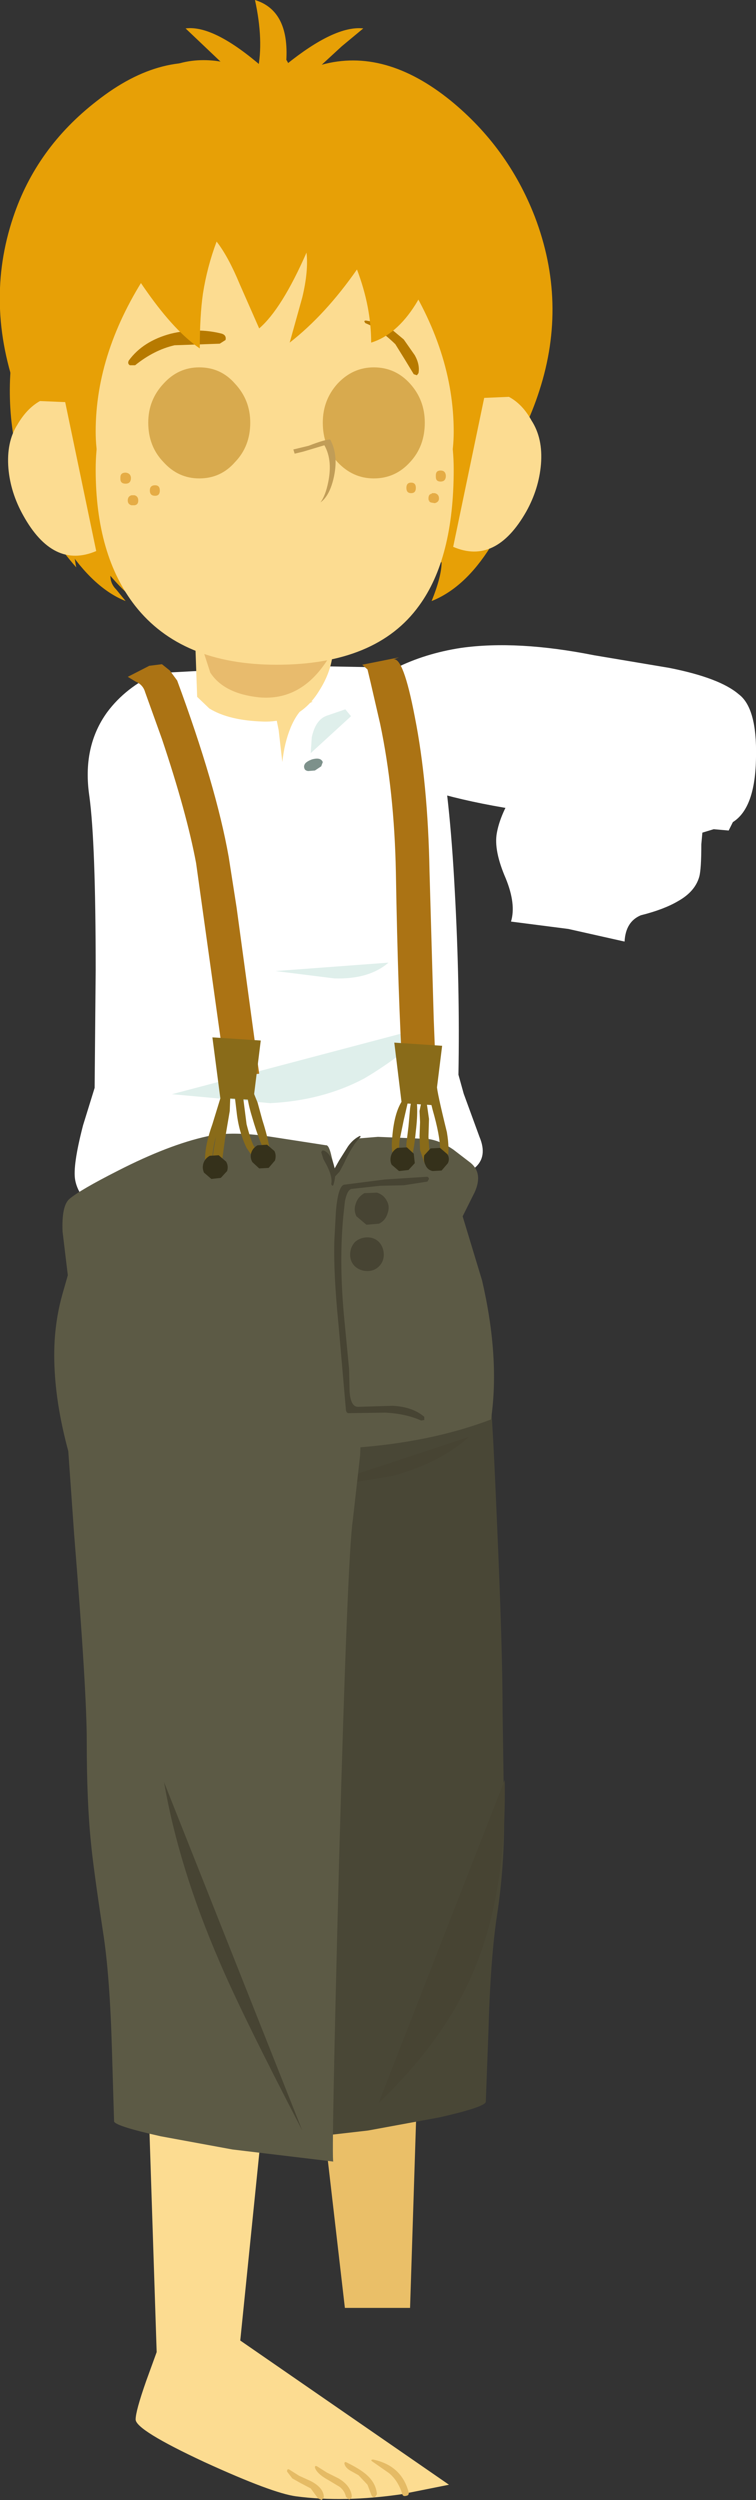 <?xml version="1.0" encoding="UTF-8" standalone="no"?>
<svg xmlns:xlink="http://www.w3.org/1999/xlink" height="237.5px" width="71.9px" xmlns="http://www.w3.org/2000/svg">
  <rect width="100%" height="100%" fill="#333333" stroke="none"/>
  <g transform="matrix(1.0, 0.0, 0.0, 1.0, -117.0, -49.0)">
    <path d="M156.0 268.25 L149.8 268.25 147.55 248.8 156.85 241.75 156.0 268.25" fill="#eabf68" fill-rule="evenodd" stroke="none"/>
    <path d="M139.7 182.9 L163.45 180.2 Q163.75 181.3 164.25 193.25 164.8 205.65 164.8 211.65 L164.95 221.8 Q164.95 226.4 164.3 230.75 163.65 234.85 163.45 242.1 L163.2 248.7 Q163.0 249.2 158.8 250.15 L152.0 251.4 142.4 252.5 Q142.65 252.5 141.85 223.95 141.05 195.0 140.55 191.65 140.0 188.55 139.8 185.4 L139.7 182.9" fill="#494736" fill-rule="evenodd" stroke="none"/>
    <path d="M127.2 116.65 Q128.95 114.3 131.9 112.95 L145.05 112.25 156.05 112.45 Q159.3 115.5 160.25 133.6 160.75 142.65 160.6 151.1 L161.1 152.9 162.6 157.0 Q163.4 158.9 162.15 159.95 L158.2 162.3 Q156.1 163.7 141.45 164.4 L127.2 164.85 125.85 163.8 Q124.4 162.5 124.15 161.1 123.9 159.75 124.9 155.9 L126.0 152.35 126.1 141.15 Q126.1 129.05 125.5 124.65 124.8 119.95 127.2 116.65" fill="#ffffff" fill-rule="evenodd" stroke="none"/>
    <path d="M133.35 152.95 L157.4 146.6 Q157.55 147.25 155.15 149.1 153.35 150.45 151.65 151.45 147.7 153.55 142.7 153.8 L133.35 152.95" fill="#dfefeb" fill-rule="evenodd" stroke="none"/>
    <path d="M171.05 137.25 L165.6 136.55 Q166.1 134.9 165.1 132.45 163.95 129.8 164.25 128.15 164.8 125.05 168.5 120.9 171.55 117.85 175.2 115.5 L178.75 114.0 179.15 113.75 Q183.75 113.85 187.25 116.2 190.9 118.5 185.45 127.6 L183.8 128.1 183.7 129.2 Q183.7 131.6 183.5 132.3 183.1 133.7 181.5 134.6 180.15 135.4 177.95 135.95 176.5 136.55 176.4 138.45 L171.05 137.25" fill="#ffffff" fill-rule="evenodd" stroke="none"/>
    <path d="M148.8 141.95 L143.2 141.25 153.95 140.45 Q152.1 142.05 148.8 141.95" fill="#dfefeb" fill-rule="evenodd" stroke="none"/>
    <path d="M146.75 115.65 Q145.45 116.2 144.65 118.1 144.05 119.55 143.85 121.4 L143.5 118.35 142.9 115.4 144.35 115.55 145.8 115.6 146.75 115.65" fill="#fcdc91" fill-rule="evenodd" stroke="none"/>
    <path d="M148.05 117.0 L151.85 115.7 146.55 120.55 146.65 119.05 Q147.0 117.4 148.05 117.0" fill="#dfefeb" fill-rule="evenodd" stroke="none"/>
    <path d="M147.7 121.4 L147.55 121.8 146.95 122.2 146.3 122.25 Q146.0 122.2 145.95 122.0 145.85 121.75 146.05 121.5 146.25 121.3 146.65 121.15 147.5 120.9 147.7 121.4" fill="#7d918b" fill-rule="evenodd" stroke="none"/>
    <path d="M146.35 190.55 L161.6 185.5 Q158.9 187.95 154.4 189.2 L146.35 190.55" fill="#474433" fill-rule="evenodd" stroke="none"/>
    <path d="M148.0 157.8 Q148.3 157.75 148.55 158.95 L148.9 160.25 151.1 157.15 152.95 157.0 157.7 157.2 Q158.85 157.35 160.1 158.2 L161.6 159.35 Q163.0 160.35 162.15 162.25 L161.0 164.55 162.85 170.65 Q164.55 178.0 163.7 183.85 157.9 186.05 150.5 186.55 146.35 186.8 143.4 186.55 143.0 186.5 134.55 190.95 126.45 195.2 126.15 194.45 121.75 184.0 122.2 176.3 122.35 174.0 122.95 171.9 L123.45 170.15 122.95 166.0 Q122.85 163.55 123.6 162.9 124.6 162.05 128.25 160.2 133.05 157.75 136.7 156.95 139.1 156.4 143.15 157.05 L148.0 157.8" fill="#5c5a45" fill-rule="evenodd" stroke="none"/>
    <path d="M131.1 247.95 L142.05 249.7 139.85 271.35 159.7 285.05 155.2 285.95 Q149.7 286.75 145.15 286.15 142.9 285.85 136.45 282.9 129.9 279.85 129.9 278.85 129.9 278.05 130.9 275.2 L131.9 272.45 131.1 247.95" fill="#fcdc91" fill-rule="evenodd" stroke="none"/>
    <path d="M144.3 283.8 Q144.3 283.5 144.5 283.6 L145.45 284.2 146.55 284.7 Q147.8 285.35 147.8 286.25 L147.6 286.5 147.25 286.35 146.55 285.4 145.6 284.9 144.8 284.45 144.3 283.8" fill="#e5bb65" fill-rule="evenodd" stroke="none"/>
    <path d="M146.95 283.4 Q146.95 283.2 147.15 283.3 L148.1 283.9 149.2 284.45 Q150.3 285.1 150.45 286.05 150.5 286.35 150.2 286.45 L149.9 286.2 Q149.8 285.65 149.3 285.25 L148.3 284.65 Q147.1 284.0 146.95 283.4" fill="#e5bb65" fill-rule="evenodd" stroke="none"/>
    <path d="M149.75 283.0 L149.8 282.9 149.9 282.9 Q151.15 283.5 151.8 284.05 152.75 284.85 152.85 285.95 L152.65 286.25 Q152.45 286.25 152.35 286.1 L151.95 285.05 151.1 284.15 150.3 283.7 Q149.8 283.4 149.75 283.0" fill="#e5bb65" fill-rule="evenodd" stroke="none"/>
    <path d="M152.35 282.8 L152.3 282.7 152.45 282.65 Q155.15 283.2 155.85 285.7 155.95 286.05 155.65 286.1 155.3 286.2 155.25 285.9 154.85 284.65 154.0 283.95 L152.35 282.8" fill="#e5bb65" fill-rule="evenodd" stroke="none"/>
    <path d="M151.35 184.7 L151.25 187.25 150.55 193.45 Q150.05 196.8 149.25 225.75 148.5 254.35 148.7 254.35 L139.1 253.2 132.3 251.95 Q128.05 251.0 127.85 250.55 L127.65 243.85 Q127.45 236.65 126.8 232.55 125.85 226.25 125.65 224.05 125.25 220.2 125.25 214.35 125.25 209.6 124.05 194.75 L123.05 180.55 151.35 184.7" fill="#5c5a45" fill-rule="evenodd" stroke="none"/>
    <path d="M157.5 160.8 Q157.75 160.75 157.8 161.0 L157.65 161.25 155.4 161.6 153.15 161.65 150.4 161.95 Q150.0 162.1 149.8 163.15 L149.65 164.55 Q149.25 168.75 149.7 173.85 L150.2 179.05 150.25 181.2 Q150.35 182.65 151.05 182.65 L154.35 182.55 Q156.25 182.65 157.35 183.6 L157.35 183.9 157.05 183.95 Q155.6 183.3 153.65 183.2 L150.15 183.25 Q149.95 183.25 149.9 182.95 L149.2 174.9 Q148.7 169.9 148.8 166.8 L148.95 164.05 Q149.15 161.75 149.7 161.55 L153.6 161.05 157.5 160.8" fill="#474433" fill-rule="evenodd" stroke="none"/>
    <path d="M151.25 156.9 L151.3 157.0 Q150.5 157.8 149.7 159.55 L149.3 160.3 148.75 160.9 148.6 160.85 Q148.45 160.7 148.8 160.05 L149.25 159.25 150.1 157.9 Q150.6 157.2 151.25 156.9" fill="#474433" fill-rule="evenodd" stroke="none"/>
    <path d="M148.6 161.65 L148.5 161.5 Q148.65 160.85 148.1 159.75 L147.75 159.1 147.55 158.45 147.65 158.3 147.8 158.3 Q148.5 158.6 148.8 159.9 149.0 160.65 148.7 161.6 L148.6 161.65" fill="#474433" fill-rule="evenodd" stroke="none"/>
    <path d="M150.85 163.3 Q151.05 162.7 151.65 162.35 L152.85 162.3 Q153.5 162.5 153.8 163.1 154.1 163.65 153.85 164.3 153.65 164.95 153.05 165.25 L151.85 165.35 150.9 164.55 Q150.6 163.95 150.85 163.3" fill="#474433" fill-rule="evenodd" stroke="none"/>
    <path d="M150.3 168.2 Q150.3 167.5 150.75 167.0 151.25 166.55 151.95 166.55 152.6 166.55 153.05 167.0 153.5 167.5 153.5 168.2 153.5 168.85 153.05 169.3 152.6 169.75 151.95 169.75 151.25 169.75 150.75 169.3 150.3 168.85 150.3 168.2" fill="#474433" fill-rule="evenodd" stroke="none"/>
    <path d="M145.75 251.4 Q139.95 240.25 137.85 235.3 134.0 226.4 132.6 218.3 L145.75 251.4" fill="#474433" fill-rule="evenodd" stroke="none"/>
    <path d="M153.0 248.8 L165.0 218.1 Q165.2 229.15 161.85 236.7 159.1 242.95 153.0 248.8" fill="#474433" fill-rule="evenodd" stroke="none"/>
    <path d="M170.4 126.5 Q160.9 125.4 155.55 123.3 L149.65 116.15 Q154.0 111.6 160.85 110.55 166.2 109.8 173.5 111.25 L180.65 112.45 Q185.45 113.4 187.25 114.95 189.0 116.25 188.9 120.9 188.85 125.75 186.7 127.1 L186.3 127.9 170.4 126.5" fill="#ffffff" fill-rule="evenodd" stroke="none"/>
    <path d="M152.25 113.85 L152.0 112.8 151.95 112.6 151.45 112.15 154.95 111.45 154.4 111.65 Q155.35 111.35 156.45 117.1 157.7 123.4 157.85 131.8 L158.25 145.8 158.45 150.9 155.3 151.1 Q154.85 143.75 154.65 131.85 154.5 124.15 153.15 117.75 L152.25 113.85" fill="#ab7314" fill-rule="evenodd" stroke="none"/>
    <path d="M132.4 119.2 L130.8 114.75 Q130.6 114.05 129.9 113.75 L129.15 113.3 131.2 112.25 132.4 112.1 133.15 112.7 133.85 113.65 Q137.55 123.65 138.75 130.4 L139.5 135.2 141.65 151.0 138.5 151.4 136.3 135.65 135.65 131.0 Q134.75 126.2 132.4 119.2" fill="#ab7314" fill-rule="evenodd" stroke="none"/>
    <path d="M141.8 147.85 L141.1 153.5 137.95 153.3 137.2 147.55 141.8 147.85" fill="#896b19" fill-rule="evenodd" stroke="none"/>
    <path d="M159.05 148.35 L158.35 154.0 155.2 153.8 154.5 148.05 159.05 148.35" fill="#896b19" fill-rule="evenodd" stroke="none"/>
    <path d="M156.25 152.6 L156.35 152.55 156.45 152.6 Q156.85 153.95 156.55 156.45 156.35 158.55 156.0 159.45 L155.8 159.5 155.65 159.35 155.65 157.65 155.85 156.0 156.0 154.3 156.25 152.6" fill="#896b19" fill-rule="evenodd" stroke="none"/>
    <path d="M137.2 155.8 L138.2 152.55 Q138.3 152.25 138.6 152.35 138.95 152.35 138.9 152.65 L138.15 155.2 Q137.5 156.9 137.35 157.75 136.9 160.15 137.7 160.5 L137.7 160.65 137.35 160.95 136.9 160.8 Q136.5 160.3 136.5 159.15 136.5 157.75 137.2 155.8" fill="#896b19" fill-rule="evenodd" stroke="none"/>
    <path d="M139.5 154.6 L139.35 153.35 Q139.3 152.45 139.65 152.15 L140.1 152.2 140.2 152.8 140.15 153.45 140.45 155.8 Q140.85 157.35 141.15 157.9 L141.85 158.65 Q142.35 158.9 142.55 158.2 L142.6 158.15 142.7 158.15 Q143.0 158.65 142.8 159.05 L142.1 159.45 Q141.6 159.5 141.1 159.0 L140.45 158.05 Q139.7 156.5 139.5 154.6" fill="#896b19" fill-rule="evenodd" stroke="none"/>
    <path d="M140.55 152.2 L140.65 152.1 140.85 152.15 141.5 153.75 141.95 155.4 Q142.7 157.75 142.7 158.9 L142.6 159.05 142.45 158.95 Q141.7 157.6 141.0 155.2 140.35 153.1 140.55 152.2" fill="#896b19" fill-rule="evenodd" stroke="none"/>
    <path d="M138.75 151.85 L138.85 151.8 138.95 151.9 138.85 154.55 138.4 157.2 138.15 159.05 137.5 160.8 137.3 160.9 137.2 160.7 Q137.1 159.65 137.35 158.05 L137.8 155.4 138.1 153.55 Q138.3 152.5 138.75 151.85" fill="#896b19" fill-rule="evenodd" stroke="none"/>
    <path d="M155.45 153.3 L155.7 153.25 155.85 153.45 155.4 155.4 155.0 157.35 Q154.9 158.4 155.05 158.75 L155.25 159.1 155.35 159.45 155.2 159.6 154.95 159.6 Q154.1 159.05 154.3 157.1 154.5 154.45 155.45 153.3" fill="#896b19" fill-rule="evenodd" stroke="none"/>
    <path d="M154.2 158.75 Q154.35 158.3 154.8 158.05 L155.7 158.0 156.35 158.6 156.45 159.5 155.85 160.15 154.95 160.25 154.25 159.65 Q154.05 159.25 154.2 158.75" fill="#35311b" fill-rule="evenodd" stroke="none"/>
    <path d="M140.9 158.5 Q141.05 158.05 141.5 157.8 L142.4 157.75 143.1 158.35 Q143.3 158.75 143.15 159.25 L142.55 159.95 141.65 160.0 141.0 159.4 Q140.75 158.95 140.9 158.5" fill="#35311b" fill-rule="evenodd" stroke="none"/>
    <path d="M136.35 159.5 Q136.5 159.05 136.95 158.8 L137.8 158.75 138.5 159.35 Q138.75 159.75 138.6 160.25 L138.0 160.9 137.1 161.0 136.4 160.4 Q136.2 159.95 136.35 159.5" fill="#35311b" fill-rule="evenodd" stroke="none"/>
    <path d="M157.55 153.55 L157.8 155.3 157.75 157.0 157.85 158.55 Q158.05 159.15 158.45 158.95 158.85 158.75 158.85 158.15 158.85 156.9 158.15 154.45 L157.85 153.25 Q157.8 152.6 158.0 152.05 158.05 151.85 158.3 151.9 L158.55 152.15 Q158.55 152.7 159.5 156.55 160.1 160.1 158.35 160.1 157.75 160.1 157.35 159.45 L156.95 158.25 156.9 156.95 156.95 155.6 156.9 154.55 157.1 153.55 Q157.15 153.4 157.35 153.4 L157.55 153.55" fill="#896b19" fill-rule="evenodd" stroke="none"/>
    <path d="M157.35 158.75 L157.95 158.1 158.85 158.05 159.55 158.65 Q159.8 159.05 159.6 159.5 L159.0 160.2 158.15 160.25 Q157.65 160.15 157.45 159.65 157.25 159.25 157.35 158.75" fill="#35311b" fill-rule="evenodd" stroke="none"/>
    <path d="M135.45 106.6 L148.5 108.7 148.6 111.45 Q148.35 113.05 147.4 114.55 145.55 117.65 142.05 117.55 138.75 117.45 136.9 116.3 L135.75 115.2 135.45 106.6" fill="#fcdc91" fill-rule="evenodd" stroke="none"/>
    <path d="M149.95 105.0 L149.85 107.85 Q149.4 109.85 148.1 111.75 145.6 115.6 141.65 115.25 138.3 114.9 137.0 112.9 L135.15 107.2 149.95 105.0" fill="#e8bb6d" fill-rule="evenodd" stroke="none"/>
    <path d="M134.4 56.45 Q133.8 55.75 132.9 55.45 134.85 54.55 137.2 54.75 138.5 54.85 141.5 55.7 142.1 52.9 141.25 49.0 144.65 50.05 144.2 55.15 148.85 51.4 151.55 51.7 L149.5 53.4 147.6 55.15 Q153.6 53.5 159.85 58.55 165.3 63.0 167.85 69.55 171.0 77.75 168.3 86.1 165.85 93.75 159.2 99.7 151.65 106.75 143.6 108.6 133.65 111.0 127.5 103.7 127.5 104.45 128.05 105.0 L128.95 106.1 Q125.9 104.9 123.2 100.8 120.6 96.9 119.35 91.9 118.05 86.65 118.7 82.35 119.45 77.55 122.55 75.15 L120.75 75.9 119.3 77.0 Q120.4 70.25 124.55 64.55 129.4 57.9 135.35 58.1 L135.55 57.8 134.4 56.45" fill="#e7a006" fill-rule="evenodd" stroke="none"/>
    <path d="M118.15 89.55 Q117.25 82.5 120.1 75.0 L123.75 95.1 123.9 98.9 Q123.95 101.45 124.25 102.9 119.1 97.05 118.15 89.55" fill="#e7a006" fill-rule="evenodd" stroke="none"/>
    <path d="M144.75 56.0 L149.05 55.0 Q151.35 54.75 153.3 55.7 152.4 56.05 151.75 56.8 L150.55 58.3 150.85 58.55 Q156.65 58.4 161.3 65.3 165.2 71.2 166.0 78.1 L164.7 76.95 163.0 76.2 Q165.9 78.6 166.85 83.25 167.7 87.45 166.8 92.4 165.9 97.2 163.65 100.95 161.2 104.85 158.05 106.1 159.0 103.75 159.0 102.4 151.55 105.85 143.1 105.55 133.7 105.25 128.15 100.15 121.6 94.35 118.7 86.6 115.5 77.85 118.25 69.65 120.45 63.05 126.2 58.6 132.55 53.6 138.6 55.45 L134.65 51.7 Q137.35 51.35 142.05 55.45 141.85 53.35 143.1 53.8 144.35 54.2 144.75 56.0" fill="#e7a006" fill-rule="evenodd" stroke="none"/>
    <path d="M118.65 89.35 Q119.55 87.8 120.8 87.1 L123.2 87.2 126.15 101.35 Q122.05 103.1 119.2 97.95 118.0 95.8 117.8 93.5 117.6 91.0 118.65 89.35" fill="#fcdc91" fill-rule="evenodd" stroke="none"/>
    <path d="M167.55 88.95 Q168.65 90.65 168.45 93.1 168.25 95.45 167.05 97.6 164.15 102.7 160.1 100.95 L163.05 86.8 165.4 86.7 Q166.7 87.4 167.55 88.95" fill="#fcdc91" fill-rule="evenodd" stroke="none"/>
    <path d="M156.85 106.55 Q152.8 112.15 143.3 112.15 134.25 112.15 129.85 106.55 126.1 101.75 126.1 93.6 126.1 86.3 131.1 81.1 136.05 75.9 143.1 75.9 150.2 75.9 155.2 81.1 160.15 86.3 160.15 93.6 160.15 102.05 156.85 106.55" fill="#fcdc91" fill-rule="evenodd" stroke="none"/>
    <path d="M160.15 90.0 Q160.15 96.45 155.2 98.9 151.4 100.75 143.1 100.75 134.85 100.75 131.1 98.9 126.1 96.45 126.1 90.0 126.1 82.35 131.1 74.8 136.45 66.7 143.1 66.7 149.8 66.7 155.2 74.8 160.15 82.35 160.15 90.0" fill="#fcdc91" fill-rule="evenodd" stroke="none"/>
    <path d="M151.75 79.7 L151.65 79.55 Q151.65 79.45 151.8 79.45 L152.9 79.65 Q153.5 79.7 153.9 80.0 L155.4 81.25 156.45 82.75 Q156.95 83.65 156.8 84.45 L156.65 84.65 156.35 84.55 155.5 83.15 154.6 81.7 Q153.05 80.2 151.75 79.7" fill="#b77a00" fill-rule="evenodd" stroke="none"/>
    <path d="M129.85 83.7 L129.35 83.7 Q129.1 83.55 129.25 83.25 130.6 81.4 133.25 80.7 135.75 80.1 138.1 80.7 138.55 80.85 138.45 81.3 L137.9 81.65 133.6 81.8 Q131.65 82.25 129.85 83.7" fill="#b77a00" fill-rule="evenodd" stroke="none"/>
    <path d="M140.8 89.15 Q140.8 91.4 139.35 92.9 138.0 94.45 135.95 94.45 133.95 94.45 132.55 92.9 131.1 91.4 131.1 89.15 131.1 87.0 132.55 85.45 133.95 83.9 135.95 83.9 138.0 83.9 139.35 85.45 140.8 87.0 140.8 89.15" fill="#d8aa4e" fill-rule="evenodd" stroke="none"/>
    <path d="M149.1 85.45 Q150.55 83.9 152.55 83.9 154.6 83.9 156.0 85.45 157.4 87.0 157.4 89.15 157.4 91.4 156.0 92.9 154.6 94.45 152.55 94.45 150.55 94.45 149.1 92.9 147.7 91.4 147.7 89.15 147.7 87.0 149.1 85.45" fill="#d8aa4e" fill-rule="evenodd" stroke="none"/>
    <path d="M144.9 91.7 L146.35 91.35 Q147.9 90.75 148.4 90.75 149.25 92.3 148.7 94.55 148.1 96.95 146.55 97.05 L144.9 91.7" fill="#c19d57" fill-rule="evenodd" stroke="none"/>
    <path d="M144.4 92.25 L145.85 91.9 147.85 91.3 Q148.7 92.8 148.15 95.1 147.6 97.5 145.95 97.6 L144.4 92.25" fill="#fcdc91" fill-rule="evenodd" stroke="none"/>
    <path d="M153.95 64.65 Q157.75 68.85 157.9 73.55 158.15 75.3 156.5 77.95 154.7 80.8 152.3 81.55 152.3 78.15 150.95 74.6 147.95 78.9 144.55 81.55 L145.75 77.25 Q146.35 74.75 146.15 73.0 143.8 78.35 141.65 80.2 L139.8 76.0 Q138.7 73.35 137.6 71.95 136.7 74.35 136.3 76.9 136.0 79.0 136.0 82.1 133.65 80.5 131.0 76.75 128.4 73.1 126.75 69.1 125.0 64.85 125.15 62.1 125.3 59.0 128.0 58.6 146.35 56.25 153.95 64.65" fill="#e7a006" fill-rule="evenodd" stroke="none"/>
    <path d="M129.45 94.5 Q129.4 94.95 128.95 94.95 128.45 94.95 128.45 94.5 L128.45 94.4 128.45 94.35 Q128.45 93.9 128.95 93.9 129.4 93.95 129.45 94.35 L129.45 94.5" fill="#e5ac45" fill-rule="evenodd" stroke="none"/>
    <path d="M131.75 96.1 Q131.25 96.1 131.25 95.6 131.25 95.1 131.75 95.1 132.2 95.1 132.2 95.6 132.2 96.1 131.75 96.1" fill="#e5ac45" fill-rule="evenodd" stroke="none"/>
    <path d="M129.15 96.55 Q129.15 96.15 129.5 96.05 L129.8 96.05 Q130.15 96.15 130.15 96.55 130.15 96.95 129.8 97.0 L129.5 97.0 Q129.15 96.9 129.15 96.55" fill="#e5ac45" fill-rule="evenodd" stroke="none"/>
    <path d="M159.4 94.3 Q159.35 94.75 158.9 94.75 158.45 94.75 158.45 94.3 L158.45 94.15 Q158.45 93.7 158.9 93.7 159.35 93.7 159.4 94.15 L159.4 94.3" fill="#e5ac45" fill-rule="evenodd" stroke="none"/>
    <path d="M156.1 95.85 Q155.65 95.85 155.65 95.35 155.65 94.85 156.1 94.85 156.55 94.85 156.55 95.35 156.55 95.85 156.1 95.85" fill="#e5ac45" fill-rule="evenodd" stroke="none"/>
    <path d="M157.85 96.05 L157.8 96.05 157.85 96.05 158.1 95.85 158.05 95.85 158.35 95.85 Q158.75 95.95 158.75 96.35 158.75 96.7 158.35 96.8 L158.05 96.75 Q157.75 96.7 157.75 96.35 157.75 95.95 158.05 95.9 L157.85 96.05 M157.85 96.6 L157.85 96.55 157.8 96.55 157.85 96.6" fill="#e5ac45" fill-rule="evenodd" stroke="none"/>
  </g>
</svg>

